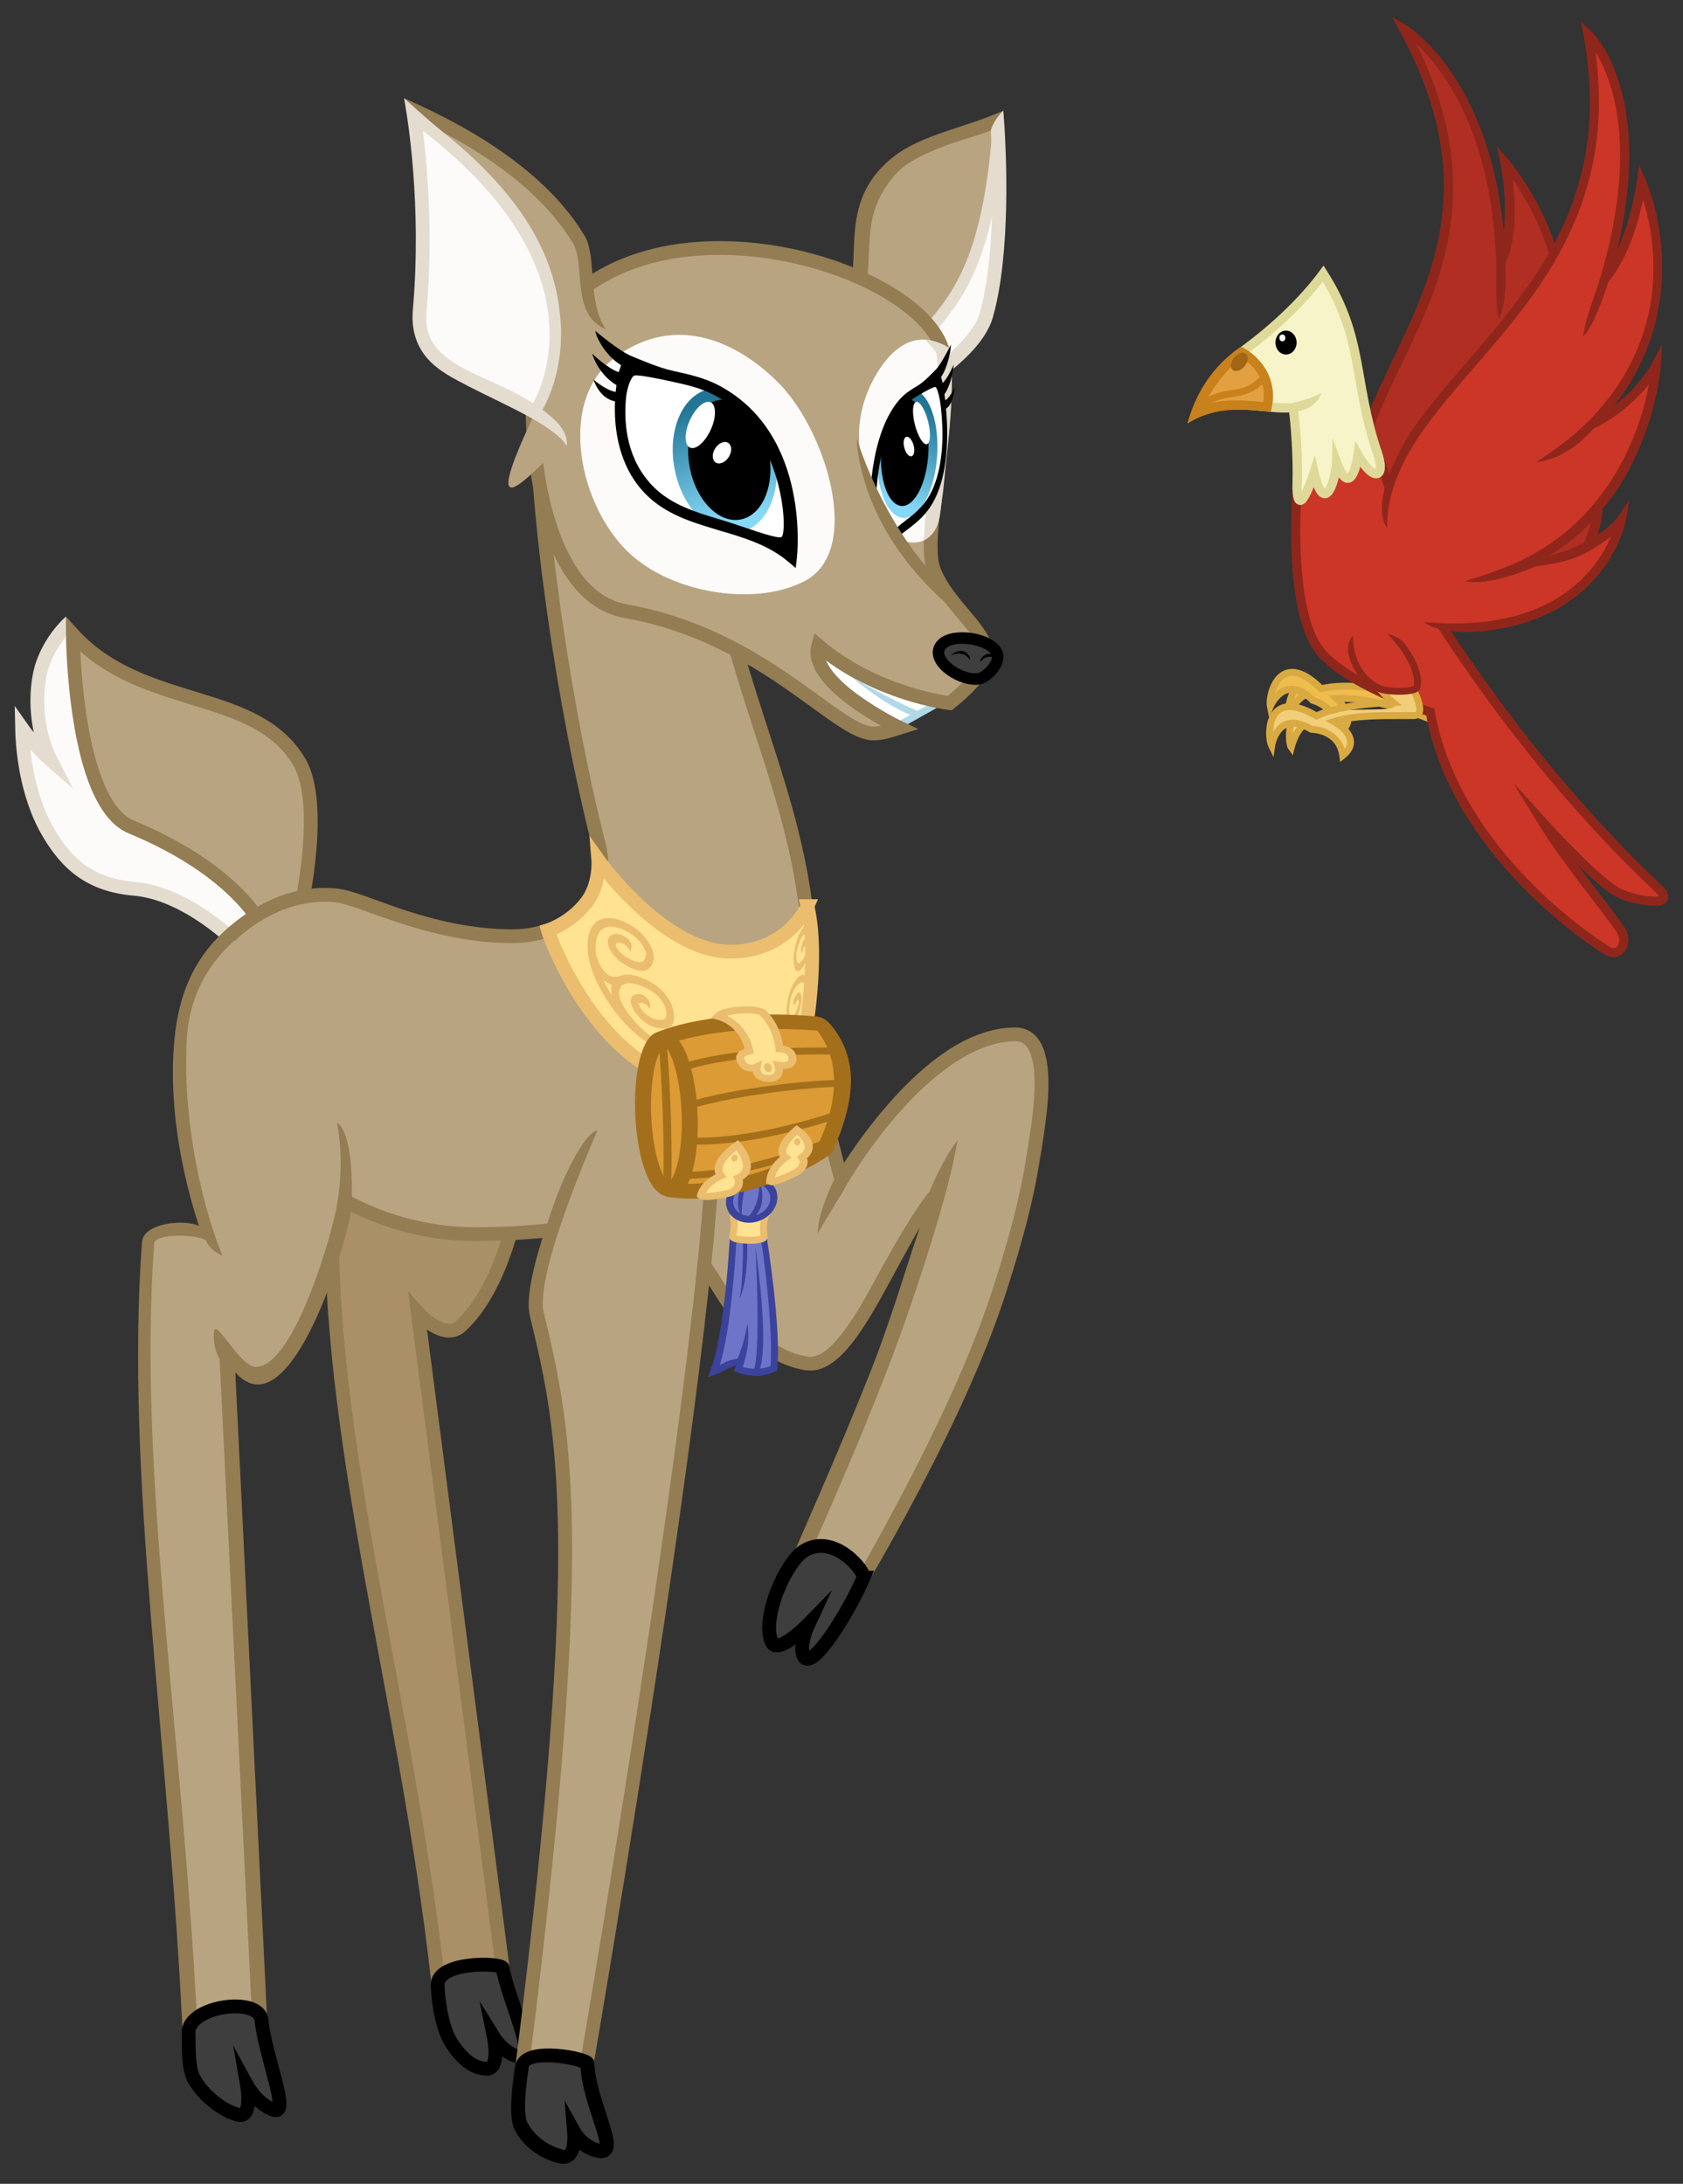 <?xml version="1.0" encoding="UTF-8" standalone="no"?>
<!-- Created with Inkscape (http://www.inkscape.org/) -->
<svg id="svg2" xmlns:inkscape="http://www.inkscape.org/namespaces/inkscape" xmlns:rdf="http://www.w3.org/1999/02/22-rdf-syntax-ns#" xmlns="http://www.w3.org/2000/svg" inkscape:export-ydpi="94.730003" inkscape:version="0.91 r13725" inkscape:export-filename="C:\Users\Rob\Desktop\deerqueen.png" viewBox="0 0 3660.18 4750.567" height="4750.567" xmlns:dc="http://purl.org/dc/elements/1.1/" width="3660.18" inkscape:export-xdpi="94.730003" version="1.1" xmlns:cc="http://creativecommons.org/ns#" xmlns:xlink="http://www.w3.org/1999/xlink" sodipodi:docname="deerqueen.svg" xmlns:sodipodi="http://sodipodi.sourceforge.net/DTD/sodipodi-0.dtd">
<rect x="0" y="0" width="3660.18" height="4750.567" fill="#333333" stroke="none"/>
<defs id="defs4">
<linearGradient id="linearGradient6472" x1="13226.458" gradientUnits="userSpaceOnUse" x2="13274.87" y1="4271.039" y2="5074.6" inkscape:collect="always">
<stop id="stop6468" stop-color="#217696" offset="0"/>
<stop id="stop6470" stop-color="#86d8f7" offset="1"/>
</linearGradient>
</defs>
<sodipodi:namedview id="base" fit-margin-left="0" inkscape:zoom="0.03125" borderopacity="1.0" inkscape:current-layer="g6324" inkscape:cx="-4017.8511" inkscape:cy="3059.0814" inkscape:window-maximized="1" showgrid="false" fit-margin-right="0" units="px" inkscape:snap-global="false" inkscape:document-units="px" bordercolor="#666666" inkscape:window-x="-8" inkscape:window-y="-8" fit-margin-bottom="0" inkscape:window-width="1440" inkscape:pageopacity="0.0" inkscape:pageshadow="2" pagecolor="#ffffff" inkscape:window-height="838" fit-margin-top="0"/>
<g id="g6324" inkscape:label="Main Work" inkscape:groupmode="layer" transform="translate(-8169.036,4180.9)">
<g id="g6703">
<g id="g6697" fill-rule="evenodd">
<path id="path5612" sodipodi:nodetypes="cssscccssc" inkscape:connector-curvature="0" fill="#b8a481" d="m9896.367-1971.821c32.751 51.125 53.342 175.42 102.59 358.067 0 0 182.642-317.028 378.223-317.028 120.21 0 40.074 417.46-117.394 781.232-85.314 197.087-171.153 354.523-266.682 477.836l-101.682-86.885c168-351 246.725-598.093 329.377-849.965-98.897 99.022-193.637 409.973-297.784 393.508-113.608-17.961-167.444-131.661-217.695-206.392-53.111-78.986-30.213-407.921-30.213-407.921"/>
<path id="path5628" style="color-rendering:auto;text-decoration-color:#000000;color:#000000;isolation:auto;mix-blend-mode:normal;shape-rendering:auto;solid-color:#000000;block-progression:tb;text-decoration-line:none;image-rendering:auto;white-space:normal;text-indent:0;text-transform:none;text-decoration-style:solid" d="m9908.998-1979.912c18.584 29.009 31.53 73.474 47.01 134.092 13.491 52.828 28.753 118.436 48.617 194.486 19.859-30.671 54.505-80.724 98.866-130.873 71.254-80.553 167.794-163.574 273.689-163.574 17.753 0 33.951 7.078 45.176 19.355s17.901 28.689 21.928 47.967c8.053 38.556 5.735 89.948-3.078 151.228-17.628 122.56-32.311 196.042-84.026 357.557-103.43 323.028-359.616 729.646-359.616 729.646l-23.08 2.391-64.448-61.816-36.197-53.301c32.05-74.665 116.596-263.25 188.479-444.651 43.013-108.546 75.216-219.583 107.105-313.226-27.036 45.934-54.723 99.681-82.443 149.43-24.716 44.358-49.649 85.445-76.164 115.461-26.515 30.016-56.567 50.808-90.143 45.5-61.265-9.686-106.451-45.463-141.703-87.02-35.252-41.556-61.554-89.317-86.098-125.818-16.246-24.161-24.119-60.658-29.561-103.543s-7.553-91.849-8.014-138.258c-0.921-92.817 4.846-175.531 4.846-175.531l29.928 2.082s-5.683 81.754-4.775 173.15c0.454 45.698 2.575 93.776 7.777 134.781s14.384 75.246 24.693 90.578c25.707 38.23 51.449 84.684 84.08 123.15 32.631 38.467 71.167 68.52 123.51 76.795 18.497 2.924 39.344-8.978 62.975-35.729 23.631-26.751 48.609-66.22 72.442-110.203 57.909-106.869 101.603-180.247 130.246-213.62 0 0 28.454-70.905 60.454-110.905 0 0-5.783 37.346-20.716 95.26-22.474 87.166-72.613 250.193-135.274 412.095-85.803 221.697-180.738 423.428-185.768 443.24l84.055 70.926c15.87-39.161 238.844-400.211 334.837-700.013 51.471-160.752 65.766-233.538 82.902-352.678 8.568-59.57 10.078-108.885 3.406-140.824-3.335-15.97-8.661-27.254-14.701-33.859-6.039-6.606-12.37-9.598-23.035-9.598-89.686 0-182.257 75.49-251.219 153.451-68.961 77.961-114.005 156.065-114.005 156.065l-18.063 31.35-9.418-34.934c-24.71-91.642-42.218-168.574-57.533-228.547-15.315-59.973-29.038-103.218-43.205-125.334z" sodipodi:nodetypes="cscssssssccccscsssssssccsssssssccssccsssssscccscc" inkscape:connector-curvature="0" fill="#947c53"/>
<path id="path5626" sodipodi:nodetypes="cccc" inkscape:connector-curvature="0" fill="#947c53" d="m10008.164-1599.849-60.811 101.823s-2.121-47.376 46.669-137.886z"/>
<path id="path5550-0" d="m10047.011-748.975c-32.028 74.567-113.438 206.556-130.289 170.611-11.052-23.576 10.554-69.64 10.554-69.64s-66.353 67.923-79.551 39.802c-24.045-51.232 29.78-174.727 70.001-199.149 66.317-40.268 134.267 46.776 129.285 58.376z" sodipodi:nodetypes="sscsss" inkscape:connector-curvature="0" stroke="#000" stroke-miterlimit="12.5" stroke-width="30" fill="#3e3e3e"/>
</g>
<path id="path5993" d="m9311.315-1652.753c-14.419 102.01-49.914 271.623-139.468 355.857-37.403 35.181-94.093-28.61-94.093-28.61l186.157 1438.616-143.259 5.866c-69.496-613.746-244.725-1180.204-228.97-1696.831 1.389-45.518 123.695-22.517 123.695-22.517-57.018-138.696-102.488-394.836-80.938-483.636z" fill-rule="evenodd" sodipodi:nodetypes="cscccsccc" inkscape:connector-curvature="0" stroke="#947c53" stroke-miterlimit="12" stroke-width="30" fill="#a99066"/>
<path id="path6105" d="m9262.369 100.446c8.223 56.793 75.396 198.86 39.454 193.591-35.361-5.185-58.597-42.808-58.597-42.808s13.774 68.302-15.622 68.106c-30.507-0.203-58.032-25.04-79.21-60.51-13.258-22.205-25.237-66.618-27.559-120.779-2.281-53.2 139.743-49.976 141.535-37.6z" fill-rule="evenodd" sodipodi:nodetypes="sscssss" inkscape:connector-curvature="0" stroke="#000" stroke-miterlimit="12" stroke-width="30" fill="#3e3e3e"/>
<path id="path5652" d="m8321.942-2827.99s-38.328 32.077-59.058 88.423c-17.912 48.687-20.38 140.043 16.389 212.168 0 0-35.323-30.834-62.193-69.017 1.415 66.468 15.934 158.219 59.122 229.88 38.072 63.175 87.051 110.757 184.913 119.076 117.238 9.966 226.151 121.769 226.151 121.769l111.118-76.525" fill-rule="evenodd" sodipodi:nodetypes="csccsscc" inkscape:connector-curvature="0" stroke="#e4dccf" stroke-miterlimit="12" stroke-width="30" fill="#fcfbf9"/>
<path id="path5650" d="m8823.58-2206.108s50.277-226.265-3.614-317.268c-95.99-162.092-340.437-111.306-492.437-277.306 0 0 1.938 366.961 127.044 418.741 230.55 95.423 285.153 216.729 285.153 216.729" fill-rule="evenodd" sodipodi:nodetypes="cscsc" inkscape:connector-curvature="0" stroke="#947c53" stroke-miterlimit="12" stroke-width="30" fill="#b8a481"/>
<path id="path5262" d="m9343.984-3488.33 251.549 402.225s336.166 557.7 336.166 1021.957c0 338.333-203.011 567.818-755.715 571.818-96.717 0.7-170.9-37.483-260.035-75.004-22.271 105.894-70.849 282.435-167.072 373.045-40.188 37.844-92.125-25.695-92.125-25.695l76.353 1477.5-144.051 11.9c-22.628-630.739-154.865-1208.35-99.481-1742.311 4.88-47.045 125.716-28.291 125.716-28.291-46.526-140.851-72.475-403.411-44.068-495.959 48.257-157.221 196.27-252.617 354.619-237.705 57.952 6.446 178.629 90.519 360.143 90.519 124.676 0 194-70 182-194 0 0-158.361-520.094-130.863-964.393 4.229-169.443 6.863-185.607 6.863-185.607z" fill-rule="evenodd" sodipodi:nodetypes="ccsscscccscscsccc" inkscape:connector-curvature="0" fill="#b8a481"/>
<path id="path5560" style="color-rendering:auto;text-decoration-color:#000000;color:#000000;isolation:auto;mix-blend-mode:normal;shape-rendering:auto;solid-color:#000000;block-progression:tb;text-decoration-line:none;image-rendering:auto;white-space:normal;text-indent:0;text-transform:none;text-decoration-style:solid" d="m9343.894-3503.33s87.881-0.711 177.871 34.947c89.99 35.658 184.204 110.952 189.893 256.674 9.707 248.663 67.432 430.933 123.307 603.398 55.875 172.466 110.078 335.396 110.078 542.02 0 179.399-54.446 327.248-175.894 428.791s-307.719 156.17-569.164 156.17c-96.457 0-196.151-24.898-285.539-72.884l9.573-28.97c86.206 47.312 182.795 71.854 275.966 71.854 257.259 0 436.017-53.95 549.922-149.185 113.904-95.235 165.137-232.367 165.137-405.775 0-201.384-52.699-360.172-108.617-532.771-55.918-172.599-114.879-358.742-124.744-611.477-5.211-133.507-87.338-196.816-170.967-229.953-63.402-25.123-126.041-30.997-152.83-32.383-1.043 16.985-2.967 58.309-5.768 170.527-5.412 216.885 58.573 663.807 134.533 958.393 14.492 56.201-3.282 111.016-41.133 150.432-37.851 39.416-95.442 64.193-161.533 64.193-93.018 0-175.679-21.006-242.045-42.578s-118.388-43.434-141.756-46.033c-126.663-14.088-219.91 83.25-220.25 83.605l-22.004-20.398 0.07-0.076 0.072-0.076s101.951-108.829 245.428-92.871c34.584 3.846 82.876 26.244 147.715 47.32 64.839 21.076 144.274 41.107 232.77 41.107 58.584 0 108.25-22.019 139.894-54.973s45.605-76.079 33.723-122.162c-76.765-297.705-141.06-742.918-135.477-966.631 4.232-169.575 7.055-187.647 7.055-187.647l2.039-12.514z" fill-rule="evenodd" sodipodi:nodetypes="cssssssccsssssscssssssccccssssssccc" inkscape:connector-curvature="0" fill="#947c53"/>
<path id="path5548" style="color-rendering:auto;text-decoration-color:#000000;color:#000000;isolation:auto;mix-blend-mode:normal;shape-rendering:auto;solid-color:#000000;block-progression:tb;text-decoration-line:none;image-rendering:auto;white-space:normal;text-indent:0;text-transform:none;text-decoration-style:solid" d="m8762.73-2210.041c-2.204 6.516-3.977 17.208-13.428 23.686-117.777 69.848-168.731 163.098-174.119 267.486-9.864 191.125 39.988 380.264 77.649 469.155 0 0-24.951-7.832-35.971-32.941-17.381-13.13-110.859-16.324-112.542 6.965-36.457 504.43 63.941 1066.071 95.083 1725.609l119.698-4.629-72.498-1470.484s-14.201-19.478-12.463-56.62 55.934 74.159 90.858 74.422c77.608 0.584 156.723-254.14 174.685-341.216 21.82-105.783 1.973-190.633 1.973-190.633 40.251 27.113 33.28 180.462 30.188 196.879-20.938 111.189-139.1 473.086-251.094 346.748l72.315 1469.84-184.932 6.689-0.671-14.734c-30.204-663.394-126.799-1229.842-89.804-1744.283 2.708-44.161 95.362-50.703 123.925-36.068-51.882-159.815-63.729-302.633-52.974-408.109 11.208-109.924 52.981-218.756 196.776-294.024z" fill-rule="evenodd" sodipodi:nodetypes="ccsccsccccsscsccccccscc" inkscape:connector-curvature="0" fill="#947c53"/>
<g id="g5614" transform="matrix(-1 0 -.135 1 18567.432 -54.343)" fill-rule="evenodd">
<path id="path5307" sodipodi:nodetypes="cccsc" inkscape:connector-curvature="0" fill="#b8a481" d="m9090.282-1760.33c-87.681 248.902-16 2152-16 2152l138.745-37.657c11.314-1131.371 92.357-1365.639 189.255-1622.343 33.613-89.049-64-404-64-404"/>
<path id="path5552" style="color-rendering:auto;text-decoration-color:#000000;color:#000000;isolation:auto;mix-blend-mode:normal;shape-rendering:auto;solid-color:#000000;block-progression:tb;text-decoration-line:none;image-rendering:auto;white-space:normal;text-indent:0;text-transform:none;text-decoration-style:solid" d="m9049.475-1597.666c-6.506 76.33-10.868 171.311-13.678 278.197-5.619 213.773-4.876 475.126-1.395 728.682 6.963 507.112 24.891 983.021 24.891 983.021l0.709 18.854 167.91-45.572 0.113-11.354c5.653-565.338 28.753-906.195 62.379-1137.16 33.626-230.965 77.506-351.801 125.91-480.035 10.282-27.239 9.59-64.567 5.066-107.559-4.524-42.992-14.317-91.003-23.859-136.422-8.186-38.963-40.879-153.168-73.566-160.875 0 0 24.251 78.279 44.297 167.455 10.023 44.588 18.968 91.874 23.293 132.981 4.325 41.106 3.228 76.541-3.297 93.826-48.493 128.47-93.582 253.119-127.531 486.307-33.71 231.547-56.662 570.89-62.525 1129.816l-109.588 29.744c-1.847-50.049-17.645-485.832-24.203-963.438-3.478-253.331-4.216-514.423 1.385-727.484 2.8-106.531 7.191-201.068 13.582-276.451 6.391-75.384 15.204-132.227 25.062-160.213-34.289-0.114-52.604 130.091-54.955 157.68z" sodipodi:nodetypes="sssccccsssscssssccssscs" inkscape:connector-curvature="0" fill="#947c53"/>
<path id="path5550" d="m9071.722 363.538c-12.711 80.153-94.78 193.972-56.269 189.57 40.551-4.636 64.93-39.941 64.93-39.941s-12.236 57.602 18.303 51.912c31.693-5.906 73.272-27.249 99.022-66.054 16.12-24.293 16.29-91.856 15.895-130.537-0.438-42.934-139.917-17.335-141.881-4.95z" sodipodi:nodetypes="sscssss" inkscape:connector-curvature="0" stroke="#000" stroke-miterlimit="12" stroke-width="30" fill="#3e3e3e"/>
</g>
<g id="g6748" inkscape:export-ydpi="98.860001" inkscape:export-xdpi="98.860001" transform="matrix(1 .016 -.016 1 -1956.957 -2162.261)">
<path id="path6730" d="m11978.938-1495.243s-17.105-134.731-8.197-206.969c6.389-51.811 29.613-95.023 58.855-130.078 67.024-80.347 233.621-120.918 233.621-120.918s25.038 269.154-16.935 424.878c-26.202 97.212-219.439 202.312-219.439 202.312" fill-rule="evenodd" sodipodi:nodetypes="csscsc" inkscape:connector-curvature="0" fill="#b8a481"/>
<path id="path6742" d="m12056.282-1352.33c54-224 132-114 206-440 0 0 88 328-206 440z" fill-rule="evenodd" sodipodi:nodetypes="ccc" inkscape:connector-curvature="0" fill="#fcfbf9"/>
<path id="path6736" d="m12054.504-1353.582c35.355-191.626 182.665-130.907 210.95-572.142" sodipodi:nodetypes="cc" inkscape:connector-curvature="0" stroke="#e4dccf" stroke-miterlimit="8" stroke-width="25" fill="none"/>
<path id="path6744" style="color-rendering:auto;text-decoration-color:#000000;color:#000000;isolation:auto;mix-blend-mode:normal;shape-rendering:auto;solid-color:#000000;block-progression:tb;text-decoration-line:none;image-rendering:auto;white-space:normal;text-indent:0;text-transform:none;text-decoration-style:solid" d="m12276.326-1974.24c-97.287 44.829-188.89 55.344-254.099 118.96-104.915 102.352-40.509 224.144-85.758 314.113 25.711 13.893-1.44 16.521 5.903 20.521 7.342 4 23.956 0.754 27.86-6.64 41.372-123.408-13.019-199.695 72.293-303.076 46.306-56.114 176.304-85.757 207.227-100.452l23.803-12.506c0.144-10.748 2.771-30.92 2.771-30.92z" fill-rule="evenodd" sodipodi:nodetypes="cscscsccc" inkscape:connector-curvature="0" fill="#947c53"/>
<path id="path6738" style="color-rendering:auto;text-decoration-color:#000000;color:#000000;isolation:auto;mix-blend-mode:normal;shape-rendering:auto;solid-color:#000000;block-progression:tb;text-decoration-line:none;image-rendering:auto;white-space:normal;text-indent:0;text-transform:none;text-decoration-style:solid" d="m12249.893-1930.971c3.929 51.773 17.53 266.565-18.094 398.736-11.043 40.971-63.41 91.783-114.024 129.486-50.613 37.703-98.099 63.553-98.099 63.553-7.417 3.889-10.214 13.097-6.212 20.454 4.001 7.357 13.251 10.013 20.546 5.9 0 0 49.132-26.698 101.687-65.848 52.556-39.15 109.91-89.495 125.069-145.736 38.033-141.109 22.844-364.379 18.431-418.209l-2.77-31.548c-20.899 20.13-26.534 43.212-26.534 43.212z" fill-rule="evenodd" sodipodi:nodetypes="csscscssccc" inkscape:connector-curvature="0" fill="#e4dccf"/>
</g>
<path id="path6589" stroke-width="15" d="m10122.746-2602.637 91.823-51.562-231.81-204.672-95.608 101.509z" fill-rule="evenodd" inkscape:export-ydpi="98.860001" inkscape:connector-curvature="0" stroke="#b0d8e7" stroke-linecap="round" stroke-miterlimit="8" inkscape:export-xdpi="98.860001" fill="#fff"/>
<path id="path6446" d="m9805.165-3630.541c233.328 36.617 356.676 89.884 393.249 159.33 59.393 112.778 17.859 210.754 6.13 327.478-12.643 125.827-9.227 218.458-9.227 218.458s119.46 113.29 121.445 173.409c0.638 19.306-37.362 65.846-84.615 102.204-122.554-31.63-280.861-110.225-280.861-110.225s3.558 77.958 180.436 162.775c-21.85 6.613-58.098 21.92-74.216 12.175-298.602-180.541-375.094-229.564-527.369-268.945-175.643-45.425-253.325-393.014-146.381-609.076 67.143-135.65 224.756-198.445 421.41-167.584z" fill-rule="evenodd" inkscape:export-ydpi="98.860001" sodipodi:nodetypes="ssscscccssss" inkscape:connector-curvature="0" inkscape:export-xdpi="98.860001" fill="#b8a481"/>
<path id="path6587" stroke-width="30" d="m9351.365-3459.943c217.386-340.88 863.471-132.826 871.713 64.928 7.789 186.841-48.625 385.14-23.494 452.806 29.279 78.833 115.193 130.225 117.178 190.344 0.628 19.018-36.236 64.463-82.505 100.57 0 0-160.041-18.534-285.659-125.175-23.525 83.179 176.823 178.708 176.823 178.708-22.481 7.104-36.264 11.885-55.58 12.421-80.732 2.238-238.219-212.523-540.473-266.176-220.695-39.176-225.61-533.773-178.003-608.425z" inkscape:export-ydpi="98.860001" sodipodi:nodetypes="sssscccsss" inkscape:connector-curvature="0" stroke="#947c53" stroke-linecap="round" stroke-miterlimit="8" inkscape:export-xdpi="98.860001" fill="none"/>
<path id="path6452" d="m9504.937-3402.048c136.226-103.017 275.782-30.146 360.335 57.274 99.959 103.35 180.926 361.471 53.472 428.017-110.084 57.477-301.475 26.114-393.947-73.739-101.334-109.425-138.816-321.596-19.86-411.552z" fill-rule="evenodd" inkscape:export-ydpi="98.860001" sodipodi:nodetypes="sssss" inkscape:connector-curvature="0" inkscape:export-xdpi="98.860001" fill="#fcfbf9"/>
<path id="path6585" d="m10202.299-3033.497c12.583-200.826 16.274-396.644 16.274-396.644s-4.424-3.162-12.117-6.256c-23.667-9.518-78.281-18.388-130.252 67.463-90.843 150.067-0.792 294.561 43.869 359.266 0 0 59.435 31.627 82.226-23.829z" fill-rule="evenodd" inkscape:export-ydpi="98.860001" sodipodi:nodetypes="ccsscc" inkscape:connector-curvature="0" inkscape:export-xdpi="98.860001" fill="#fcfbf9"/>
<path id="path6722" style="color-rendering:auto;text-decoration-color:#000000;color:#000000;isolation:auto;mix-blend-mode:normal;shape-rendering:auto;solid-color:#000000;block-progression:tb;text-decoration-line:none;image-rendering:auto;white-space:normal;text-indent:0;text-transform:none;text-decoration-style:solid" d="m10214.215-3067.145c2.154-19.116 5.631-39.582 7.603-61.253 6.693-73.552 16.001-131.318 17.246-213.766 1.186-78.483-5.689-81.285-5.689-81.285s-11.463-10.402-40.051-16.977 11.193 14.595 12.927 32.034c9.273 93.22-5.37 192.018-15.91 276.247-5.382 44.193-10.492 85.947-12.023 126.576 24.652-11.637 33.056-36.368 35.897-61.574z" fill-rule="evenodd" inkscape:export-ydpi="98.860001" sodipodi:nodetypes="sssccsccs" inkscape:connector-curvature="0" inkscape:export-xdpi="98.860001" fill="#e4dccf"/>
<path id="path6535" d="m10066.068-3021.898c-2.924-75.047 1.491-203.105 57.099-274.775 27.573-35.539 58.444-33.328 84.873-72.277 0 0 38.949 148.318-4.464 254.243-28.01 68.335-78.706 75.037-116.525 125.231 0 0-20.066-10.169-20.983-32.423z" fill-rule="evenodd" inkscape:export-ydpi="98.860001" sodipodi:nodetypes="cscscc" inkscape:connector-curvature="0" inkscape:export-xdpi="98.860001" fill="#fff"/>
<g id="g6572" inkscape:export-ydpi="98.860001" inkscape:export-xdpi="98.860001" transform="matrix(-.186 -.015 .003 .288 12733.125 -3429.676)" fill-rule="evenodd">
<ellipse id="ellipse6574" rx="344" ry="496" transform="rotate(-13.15)" cy="4677.879" cx="13237.158" fill="url(#linearGradient6472)"/>
<ellipse id="ellipse6576" rx="272.706" transform="matrix(.971 -.238 .217 .976 0 0)" ry="410.814" cy="4824.652" cx="13324.229"/>
<ellipse id="ellipse6578" rx="79.54" ry="167.579" transform="matrix(.987 .163 -.349 .937 0 0)" cy="-976.791" cx="13620.727" fill="#fff"/>
<ellipse id="ellipse6580" rx="54.585" transform="matrix(.909 .417 -.471 .882 0 0)" ry="78.583" cy="-4464.2" cx="13016.087" fill="#fff"/>
</g>
<path id="path6548" d="m10068.134-3134.784-17.517-112.184s-12.053-76.311 39.866-129.963l96.406 27.167-38.587 26.844c-57.438 44.441-80.168 188.137-80.168 188.137z" fill-rule="evenodd" inkscape:export-ydpi="98.860001" sodipodi:nodetypes="cccccc" inkscape:connector-curvature="0" inkscape:export-xdpi="98.860001" fill="#fcfbf9"/>
<path id="path6550" style="color-rendering:auto;text-decoration-color:#000000;color:#000000;isolation:auto;mix-blend-mode:normal;shape-rendering:auto;solid-color:#000000;block-progression:tb;text-decoration-line:none;image-rendering:auto;white-space:normal;text-indent:0;text-transform:none;text-decoration-style:solid" d="m10237.016-3431.074c0.337 9.132-5.766 47.54-21.278 70.214l3.34 13.141c11.475-10.266 24.021-40.018 24.021-40.018s-2.75 39.627-20.143 64.609c0.566 4.109 1.12 8.426 1.648 12.926 9.4-4.087 20.534-27.29 20.534-27.29s-3.016 37.038-18.661 45.486c4.864 54.61 4.485 127.576-18.622 183.954-17.174 41.904-41.98 61.352-66.494 79.993-20.853 15.859-41.564 31.189-58.404 57.759l-22.278-51.253c-3.044-77.275 1.534-209.296 59.353-283.817 14.551-18.751 29.76-27.337 44.173-36.063 14.414-8.725 29.019-24.338 40.444-35.857 11.426-11.519 32.367-53.785 32.367-53.785zm-33.632 92.053c-4.439-0.414-22.891 9.742-35.521 17.389-14.526 8.791-28.537 16.869-41.564 33.657-65.083 83.88-55.216 279.973-48.294 284.266 5.724 3.55 37.47-27.299 59.007-43.677 24.415-18.567 47.102-36.937 62.283-73.975 22.401-54.659 21.581-121.888 16.197-171.769-2.834-26.244-8.915-45.593-12.108-45.89z" fill-rule="evenodd" inkscape:export-ydpi="98.860001" sodipodi:nodetypes="ccccccccssccsszcssssssss" inkscape:connector-curvature="0" inkscape:export-xdpi="98.860001"/>
<path id="path6591" d="m10172.356-2630.895c-66.048-27.205-152.699-78.242-152.699-78.242s76.53 65.021 134.206 85.023z" fill-rule="evenodd" inkscape:export-ydpi="98.860001" sodipodi:nodetypes="cccc" inkscape:connector-curvature="0" inkscape:export-xdpi="98.860001" fill="#b0d8e7"/>
<g id="g6601" inkscape:export-ydpi="98.860001" inkscape:export-xdpi="98.860001" transform="matrix(1 .016 -.016 1 -1860.969 -2160.751)" fill-rule="evenodd">
<path id="path6595" d="m12066.282-812.33c24.956-25.33 108.685-13.711 120 20 6.658 19.836-22.138 53.398-43 55-43.547 3.345-107.653-43.888-77-75z" sodipodi:nodetypes="ssss" inkscape:connector-curvature="0" stroke="#000" stroke-linecap="round" stroke-miterlimit="8" stroke-width="25" fill="#3e3e3e"/>
<path id="path6597" sodipodi:nodetypes="ccc" inkscape:connector-curvature="0" d="m12083.98-787.656s27.123-12.118 39.137 4.608-0.766-36.116-39.137-4.608z"/>
<path id="path6599" sodipodi:nodetypes="ccc" inkscape:connector-curvature="0" d="m12193.268-779.932s-25.845-14.649-39.399 0.856 4.206-35.879 39.399-0.856z"/>
</g>
<path id="path6720" d="m10048.534-3161.873 76.505 159.223-23.615 78.772c-85.56-44.548-75.8-180.348-75.8-180.348z" fill-rule="evenodd" inkscape:export-ydpi="98.860001" sodipodi:nodetypes="ccccc" inkscape:connector-curvature="0" inkscape:export-xdpi="98.860001" fill="#b8a481"/>
<path id="path6562" d="m10265.597-2866.586-20.826 20.181c-13.182-19.51-26.413-29.264-39.925-42.264-174.42-167.797-172.585-339.019-172.585-339.019s64.449 225.429 233.336 361.102z" fill-rule="evenodd" inkscape:export-ydpi="98.860001" sodipodi:nodetypes="ccscc" inkscape:connector-curvature="0" inkscape:export-xdpi="98.860001" fill="#947c53"/>
<g id="g6637" inkscape:export-ydpi="98.860001" inkscape:export-xdpi="98.860001" transform="matrix(.962 .273 -.273 .962 -3497.817 -7037.8)" fill-rule="evenodd">
<path id="path6635" sodipodi:nodetypes="cccccsc" inkscape:connector-curvature="0" fill="#b8a481" d="m12954.282-448.33 40 32s436 160 374 526 70.265 25.013 86 48c0 0-74.553-166.728 27.708-275.47-63.42-3.305-67.671-100.628-106.414-140.836-59.113-61.349-165.162-154.658-421.294-189.695z"/>
<path id="path6633" sodipodi:nodetypes="cccc" inkscape:connector-curvature="0" fill="#fcfbf9" d="m12948.282-422.33 138 440c40 72 280 92 280 92s96-386-418-532z"/>
<path id="path6593" style="color-rendering:auto;text-decoration-color:#000000;color:#000000;isolation:auto;mix-blend-mode:normal;shape-rendering:auto;solid-color:#000000;block-progression:tb;text-decoration-line:none;image-rendering:auto;white-space:normal;text-indent:0;text-transform:none;text-decoration-style:solid" d="m12907.621-471.131s19.095 33.231 50.854 38.504c211.882 36.434 326.16 106.046 388.736 164.992 39.757 37.451 36.266 150.278 119.843 160.399-55.894-46.377-62.113-146.864-99.031-182.006-70.183-66.807-198.21-141.92-432.41-177.621z" sodipodi:nodetypes="ccscscc" inkscape:connector-curvature="0" fill="#947c53"/>
<path id="path6623" style="color-rendering:auto;text-decoration-color:#000000;color:#000000;isolation:auto;mix-blend-mode:normal;shape-rendering:auto;solid-color:#000000;block-progression:tb;text-decoration-line:none;image-rendering:auto;white-space:normal;text-indent:0;text-transform:none;text-decoration-style:solid" d="m4749.276 4882.828c4.01 8.573 88.484 185.011 131.999 412.07 8.549 44.614 30.707 74.847 60.107 93.643s65.101 25.792 102.223 33.373c82.986 16.948 201.558 30.627 240.393 66.385-5.266-36.863-51.945-53.062-72.233-61.074 4.808-18.896 20.962-97.694-14.199-194.943-37.464-103.614-117.949-225.222-356.981-326.506-42.876-18.168-103.24-48.567-103.24-48.567s9.123 19.617 11.93 25.619zm46.814 31.346c244.399 98.416 341.138 224.753 377.965 326.607 32.297 89.329 18.706 159.579 14.041 178.238-47.593-14.619-96.585-19.35-139.435-26.676-36.12-6.175-67.783-14.161-91.117-29.078-23.334-14.918-39.507-35.932-46.805-74.014-31.698-165.403-85.992-307.054-114.648-375.078z" sodipodi:nodetypes="scssccsscscscsssc" inkscape:connector-curvature="0" transform="translate(8170.282,-5328.33)" fill="#e4dccf"/>
</g>
<g id="g6004" transform="matrix(-.898 0 0 .898 17727.309 -329.857)" fill-rule="evenodd">
<path id="path6448" d="m8726.943-2937.923s-33.993-289.174 180.05-404.306c71.957-38.705 145.789-29.921 215.542-73.081 0 0 69.856 191.678-51.438 314.629-90.395 91.631-240.389 75.266-344.155 162.759z" inkscape:export-ydpi="98.860001" sodipodi:nodetypes="cscsc" inkscape:connector-curvature="0" inkscape:export-xdpi="98.860001" fill="#fff"/>
<g id="g6482" inkscape:export-ydpi="98.860001" inkscape:export-xdpi="98.860001" transform="matrix(-.358 .006 .006 .358 13874.984 -3808.941)">
<ellipse id="path6464" rx="344" ry="496" transform="rotate(-13.15)" cy="4677.879" cx="13237.158" fill="url(#linearGradient6472)"/>
<ellipse id="ellipse6474" rx="272.706" transform="matrix(.971 -.238 .217 .976 0 0)" ry="410.814" cy="4824.652" cx="13324.229"/>
<ellipse id="ellipse6478" rx="79.54" ry="167.579" transform="matrix(.987 .163 -.349 .937 0 0)" cy="-976.791" cx="13620.727" fill="#fff"/>
<ellipse id="ellipse6480" rx="54.585" transform="matrix(.909 .417 -.471 .882 0 0)" ry="78.583" cy="-4464.2" cx="13016.087" fill="#fff"/>
</g>
<path id="path6488" d="m8763.396-3182.002-38.371-55.145s21.84-93.597 180.127-147.781l33.904 28.862c-148.232 48.958-175.659 174.065-175.659 174.065z" inkscape:export-ydpi="98.860001" sodipodi:nodetypes="ccccc" inkscape:connector-curvature="0" inkscape:export-xdpi="98.860001" fill="#fcfbf9"/>
<path id="path6461" style="color-rendering:auto;text-decoration-color:#000000;color:#000000;isolation:auto;mix-blend-mode:normal;shape-rendering:auto;solid-color:#000000;block-progression:tb;text-decoration-line:none;image-rendering:auto;white-space:normal;text-indent:0;text-transform:none;text-decoration-style:solid" d="m9202.111-3486.734c-0.646 11.399-21.466 57.867-62.373 82.968l5.919 16.961c29.22-10.494 64.137-44.959 64.137-44.959s-12.954 48.637-58.749 76.235c0.705 5.21 1.341 10.676 1.888 16.363 23.243-3.233 53.716-29.846 53.716-29.846s-13.177 45.373-52.122 52.794c2.946 68.72-9.648 159.192-74.207 224.633-47.984 48.639-110.712 67.918-172.606 86.254-61.894 18.336-123.194 35.804-172.421 77.311l-18.402 15.515-2.809-23.905s-35.736-297.535 186.778-417.224c37.965-20.422 75.888-28.101 111.923-36.108 36.035-8.007 73.639-24.523 102.939-36.581 29.3-12.059 86.39-60.41 86.39-60.41zm-95.562 107.651c-10.599-1.382-56.569 7.61-88.149 14.627-36.309 8.067-71.28 15.349-105.27 33.633-169.837 91.354-177.523 336.626-161.574 343.308 13.19 5.526 94.422-26.543 148.801-42.653 61.644-18.262 119.112-36.618 161.523-79.609 62.587-63.445 71.379-147.034 66.419-209.988-2.61-33.122-14.124-58.323-21.75-59.317z" inkscape:export-ydpi="98.860001" sodipodi:nodetypes="ccccccccsscccsszcssssssss" inkscape:connector-curvature="0" inkscape:export-xdpi="98.860001"/>
</g>
<path id="path5648" d="m9925.125-2209.779s-43.06 99.087-167.1 99.087c-146.324 0-287.762-199.092-287.762-199.092s4.353 53.038-26.148 92.29c-35.744 45.999-83.661 60.445-83.661 60.445 3.535 13.435 175.108 500.798 549.874 280.181 0 0 44.495-204.218 14.796-332.911z" fill-rule="evenodd" sodipodi:nodetypes="cscsccc" inkscape:connector-curvature="0" stroke="#eabd6f" stroke-miterlimit="12" stroke-width="30" fill="#ffe292"/>
<g id="g5691" stroke="#eabd6f" transform="matrix(1.026 .654 -.244 .986 -4257.644 -12090.873)">
<path id="path5685" style="color-rendering:auto;text-decoration-color:#000000;color:#000000;isolation:auto;mix-blend-mode:normal;shape-rendering:auto;solid-color:#000000;block-progression:tb;text-decoration-line:none;image-rendering:auto;white-space:normal;text-indent:0;text-transform:none;text-decoration-style:solid" d="m959.49 3172.973c-17.061-0.117-36.367 7.579-54.621 19.211-11.014 7.018-22.423 18.169-31.17 31.008-8.746 12.839-15.089 28.444-11.902 41.307 2.714 10.957 8.587 19.939 19.525 21.875 10.938 1.936 25.465-2.878 44.732-14.726 7.902-4.859 16.27-12.375 23.062-21.373 6.793-8.998 12.508-20.911 10.041-30.871-2.946-11.892-15.338-14.227-27.426-9.959-13.137 4.639-28.749 18.443-20.027 34.684 4.322-9.837 11.717-15.368 18.967-17.658 7.251-2.291 12.42 0 13.098 2.74 0.692 2.792-0.804 6.91-5.176 12.701-4.373 5.792-11.125 11.827-15.891 14.758-17.232 10.597-27.741 13.231-33.916 12.139-6.174-1.093-9.496-5.616-11.602-14.115-1.571-6.343 1.43-14.848 7.846-24.266 6.416-9.417 15.989-18.673 23.5-23.459 16.942-10.795 34.321-17.117 48.043-16.154 13.72 0.964 24.6 8.39 29.096 27.836 3.536 15.293 2.811 29.023-1.809 42.354-2.668 7.698-6.699 16.221-11.561 23.098-4.863 6.877-10.217 11.956-16.76 14.666-5.472 2.267-12.452 3.471-20.717 0.299-6.252-2.4-13.721-3.377-19.854-2.99-16.908 1.065-36.416 8.895-54.123 20.178-13.954 8.892-26.185 21.709-34.27 36.162-8.085 14.454-11.815 30.752-8.35 44.74 2.908 11.738 13.39 15.486 24.215 15.184 10.825-0.303 22.717-4.257 32.836-10.705 9.86-6.283 18.616-15.28 25.031-24.707 6.416-9.427 11.326-20.12 9.094-29.133-1.265-5.108-4.874-7.596-8.893-8.768s-9.023-1.88-13.816 0.25c-13.777 6.122-19.987 17.335-16.861 29.438 3.676-7.084 9.267-10.707 14.936-12.166 2.834-0.729 5.49-0.702 7.176-0.211 1.686 0.491 2.108 1.415 2.07 1.264 0.246 0.993-0.8 5.863-5.047 12.104-4.248 6.241-10.864 13.012-17.352 17.146-6.522 4.156-16.326 7.537-24.074 7.754-7.747 0.217-12.708-2.328-13.928-7.254-2.378-9.599-0.006-19.782 5.611-29.824 5.617-10.042 14.686-19.738 25.283-26.49 15.214-9.694 32.432-16.387 45.83-17.248 3.983-0.256 7.571-0.052 10.738 0.65 1.968 0.844 3.922 1.57 5.857 2.147 4.306 2.398 7.295 6.363 8.738 12.189 2.932 11.835-3.134 27.846-14.684 45.203-11.549 17.356-28.11 34.904-42.123 46.713-41.179 34.702-76.958 35.113-121.334 37.318-44.375 2.205-96.478 6.383-164.783 51.67l4.014 14.555c64.328-42.65 111.854-46.312 155.947-48.504 36.597-1.819 71.433-2.524 108.992-25.268l0.059 0.32c41.981-24.19 80.616-66.49 107.271-111.543 20.52-34.683 42.858-85.846 32.023-130.396-5.673-23.325-20.322-34.486-38.186-35.74-1.117-0.078-2.243-0.121-3.381-0.129zm11.73 132.471c-4.173 9.368-9.044 18.812-14.539 28.168-2.117 3.603-4.329 7.187-6.617 10.744 2.349-8.886 2.946-17.526 0.998-25.389-0.16-0.645-0.338-1.27-0.525-1.885 1.831-0.492 3.639-1.095 5.418-1.832 5.561-2.304 10.676-5.733 15.266-9.807z" fill-rule="evenodd" sodipodi:nodetypes="cssssssssccscccssscssccssscscssssscccccscssscccscsccccccsscccccscccc" transform="matrix(-.842 .558 .209 .876 13783.926 -2313.409)" inkscape:connector-curvature="0" fill="#eabd6f"/>
</g>
<g id="g5696" stroke="#eabd6f" transform="matrix(-.361 .594 .086 .895 14766.765 -11170.571)">
<path id="path5698" d="m14016.641 1100.772c-130-3-171.016 97.52-260.57 81.671-30.453-5.39-73.185-25.289-73.185-56.215 0-29.655 35.794-45.255 67.883-45.255 23.933 0 45.254 15.665 45.254 39.598 0 16.908-23.377 28.284-39.598 28.284-15.934 0-32.456-10.475-32.456-20.628 0-10.059 21.471-21.814 35.221-9.314" sodipodi:nodetypes="cssssssc" inkscape:connector-curvature="0" stroke="#eabd6f" stroke-miterlimit="12.5" stroke-width="15" fill="none"/>
<path id="path5700" style="color-rendering:auto;text-decoration-color:#000000;color:#000000;isolation:auto;mix-blend-mode:normal;shape-rendering:auto;solid-color:#000000;block-progression:tb;text-decoration-line:none;image-rendering:auto;white-space:normal;text-indent:0;text-transform:none;text-decoration-style:solid" d="m13687.836 989.328c-18.98 0-38.031 4.592-52.809 15.666-14.777 11.075-24.695 29.002-24.695 52.645 0 37.08 22.42 71.638 54.154 96.389s73.182 40.093 113.569 37.85l-0.832-14.979c-35.982 1.999-74.435-12.021-103.512-34.699-29.077-22.678-48.379-53.614-48.379-84.561 0-19.658 7.339-32.135 18.689-40.641 11.351-8.506 27.301-12.67 43.815-12.67 7.321 0 17.311 2.765 24.676 7.436 7.365 4.67 11.666 10.448 11.666 16.885 0 8.624-1.854 14.442-6.824 18.848-4.971 4.406-14.366 7.965-31.083 8.301-4.623 0.093-11.568-1.425-16.457-4.059-4.888-2.634-7.005-5.409-7.005-8.242 0-2.776 3.873-7.674 10.455-9.715 6.581-2.041 13.96-1.323 19.65 4.885 10.375-16.952-12.549-22.669-24.094-19.213-10.977 3.286-21.011 11.977-21.011 24.043 0 10.106 7.295 17.355 14.89 21.447 7.595 4.092 16.207 6.006 23.873 5.851 18.692-0.376 31.926-4.269 40.731-12.074s11.875-18.955 11.875-30.072c0-13.052-8.592-23.185-18.633-29.553-10.041-6.368-21.973-9.768-32.709-9.768z" fill-rule="evenodd" sodipodi:nodetypes="scssccsscssscccsccssssssss" inkscape:connector-curvature="0" fill="#eabd6f"/>
<path id="path5702" d="m13694.73 1099.712c-35.355 45.432-69.119-1.768-73.362-16.971" sodipodi:nodetypes="cc" inkscape:connector-curvature="0" stroke="#eabd6f" stroke-miterlimit="12.5" stroke-width="15" fill="none"/>
</g>
<path id="path5550-4" d="m8737.685 213.45c8.065 79.769 63.283 207.197 27.012 195.298-35.684-11.707-58.238-53.012-58.238-53.012s12.165 69.673-17.607 63.983c-30.898-5.906-77.874-40.477-98.399-79.282-12.849-24.293-10.467-68.946-11.315-99.037-1.659-58.886 153.251-80.335 158.547-27.95z" fill-rule="evenodd" sodipodi:nodetypes="sscssss" inkscape:connector-curvature="0" stroke="#000" stroke-miterlimit="12" stroke-width="30" fill="#3e3e3e"/>
<g id="g6093" transform="matrix(-1,0,0,1,18546.266,-10)" fill-rule="evenodd">
<g id="g6046">
<path id="path6040" sodipodi:nodetypes="ccsccc" inkscape:connector-curvature="0" fill="#6e75c8" d="m8716.875-1478.046s-28.991 193.747-20.506 282.135c36.004 18.686 77.493 2.085 77.493 2.085-16.783-36.113 29.946-3.058 53.322 4.986-32.527-84.853-44.548-288.5-44.548-288.5z"/>
<path id="path6042" style="color-rendering:auto;text-decoration-color:#000000;color:#000000;isolation:auto;mix-blend-mode:normal;shape-rendering:auto;solid-color:#000000;block-progression:tb;text-decoration-line:none;image-rendering:auto;white-space:normal;text-indent:0;text-transform:none;text-decoration-style:solid" d="m8711.69-1485.602-1.842 4.934s-31.789 196.019-23.066 286.888l0.391 4.062 3.621 1.879c39.707 20.607 83.732 2.391 83.732 2.391l7.354-2.941c-1.803-4.049-4.036-8.23-5.391-12.297 15.949 4.401 31.22 15.051 46.133 20.354l15.195 5.229-5.752-15.006c-31.893-83.2-41.94-287.634-41.94-287.634l-0.379-7.02zm10.582 15.113 53.418 0.574c1.09 16.383 11.468 194.431 36.385 268.493-13.502-7.221-23.945-12.061-38.648-13.952-16-35.5-21.41-76.517-21.41-76.517-7.151 43.248 4.655 77.577 9.897 94.704-12.002 3.253-37.418 7.881-60.48-2.272-6.219-78.092 16.41-258.461 20.837-271.03z" sodipodi:nodetypes="cccccccccccccccccccccc" inkscape:connector-curvature="0" fill="#3b439c"/>
</g>
<path id="path6054" sodipodi:nodetypes="cccc" inkscape:connector-curvature="0" fill="#3b439c" d="m8761.423-1473.096s-0.914 92.267 7.571 127.622c-20.506-40.305-16.764-126.208-16.764-126.208z"/>
<path id="path6036" d="m8710.214-1533.411c12.132 30.616 3.584 49.359 5.635 54.159 4.131 9.666 61.081 7.469 67.624-0.094 2.432-2.811-7.076-17.688-0.845-49.737 1.572-8.085-72.414-11.174-72.414-4.328z" sodipodi:nodetypes="cssssc" inkscape:connector-curvature="0" stroke="#eabd6f" stroke-miterlimit="12" stroke-width="15" fill="#ffe292"/>
<g id="g6087">
<ellipse id="path6034" rx="47.187" ry="43.62" stroke="#3b439c" transform="matrix(.993 -.116 .252 .968 0 0)" cy="-541.037" cx="8941.38" stroke-miterlimit="12" stroke-width="15.071" fill="#6e75c8"/>
<path id="path6056" sodipodi:nodetypes="ccc" inkscape:connector-curvature="0" fill="#3b439c" d="m8750.138-1606.807c7.5 13.25 14.864 51.626 14.046 83.428 17.435-27.991 3.704-76.428-14.046-83.428z"/>
<path id="path6050" sodipodi:nodetypes="cccc" inkscape:connector-curvature="0" fill="#3b439c" d="m8751.282-1522.83c-30-28.5-25.25-80.75-25.25-80.75s-18.75 43.75 5.75 74.75-1 6.5 19.5 6z"/>
</g>
<path id="path6052" sodipodi:nodetypes="cccc" inkscape:connector-curvature="0" fill="#3b439c" d="m8739.403-1187.507c-18-30.5-5.121-269.823-5.121-269.823s-33.768 223.829-5.879 273.323z"/>
</g>
<g id="g6066" transform="matrix(-1.16 -.054 -.063 .996 19844.214 465.181)">
<g id="g5729">
<g id="g5711" transform="matrix(1 -.07 0 1 16.971 653.012)">
<path id="path5675" d="m8874.282-1610.33s-204.343-25.556-282-134c-44-180 21.515-267.858 21.515-267.858 184 12 292.485 59.858 292.485 59.858z" fill-rule="evenodd" sodipodi:nodetypes="ccccc" inkscape:connector-curvature="0" fill="#dc9b34"/>
<ellipse id="path5656" fill-rule="evenodd" cy="-1784.106" rx="43.841" ry="164.56" transform="matrix(1 0 -.079 .997 0 0)" stroke="#a46f1b" cx="8752.466" stroke-miterlimit="12.5" stroke-width="30.047" fill="#dc9b34"/>
<path id="ellipse5658" style="color-rendering:auto;text-decoration-color:#000000;color:#000000;isolation:auto;mix-blend-mode:normal;shape-rendering:auto;solid-color:#000000;block-progression:tb;text-decoration-line:none;image-rendering:auto;white-space:normal;text-indent:0;text-transform:none;text-decoration-style:solid" d="m453.546 3302.714c-13.672 0-23.511 9.84-31.346 19.885-50.299 64.49-51.786 147.903-15.068 267.238 8 26 176.489 149.673 306.268 138.544l-5.516-29.49s-123.628 1.701-249.945-100.831l-20.195-18.803c-0.679-0.615-3.928-5.385-3.928-5.385-23.572-71.848-37.238-172.552 17.323-240.691 94.245 3.598 201.473 21.818 284.563 67.725l20.596-21.812c-8.75-9.75-111.928-71.143-300.104-76.254-0.863-0.081-1.744-0.125-2.648-0.125z" fill-rule="evenodd" sodipodi:nodetypes="ssccccccccccs" inkscape:connector-curvature="0" transform="translate(8170.282,-5328.33)" fill="#a46f1b"/>
<path id="path5677" d="m8571.918-1884.632c0.92-4.601 160.863 27.525 269.529 76.752" sodipodi:nodetypes="cc" inkscape:connector-curvature="0" stroke="#a46f1b" stroke-miterlimit="12.5" stroke-width="15" fill="none"/>
<path id="path5679" d="m8591.717-1953.929s164.392 14.284 273.286 68.024" sodipodi:nodetypes="cc" inkscape:connector-curvature="0" stroke="#a46f1b" stroke-miterlimit="12.5" stroke-width="15" fill="none"/>
<path id="path5681" d="m8842.033-1726.241c-120.208-11.314-261.63-87.681-261.63-87.681" sodipodi:nodetypes="cc" inkscape:connector-curvature="0" stroke="#a46f1b" stroke-miterlimit="12.5" stroke-width="15" fill="none"/>
<path id="path5683" d="m8853.347-1649.873c-121.622-15.556-253.144-98.995-253.144-98.995" sodipodi:nodetypes="cc" inkscape:connector-curvature="0" stroke="#a46f1b" stroke-miterlimit="12.5" stroke-width="15" fill="none"/>
</g>
<path id="path5722" d="m8926.886-1910.795s-21.213 150.614-26.87 326.683" sodipodi:nodetypes="cc" inkscape:connector-curvature="0" stroke="#a46f1b" stroke-miterlimit="12.5" stroke-width="15" fill="none"/>
</g>
<g id="g6024" fill-rule="evenodd">
<path id="path6014" d="m8781.468-1583.528c-22.283-12.059-12.786-32.954-12.786-32.954-36.617-22.082 5.369-71.765 5.369-71.765s47.791 41.011 27.149 68.383c32.864 19.422 34.788 45.146 34.788 45.146-8.57 7.35-54.52-8.81-54.52-8.81z" sodipodi:nodetypes="cccccc" inkscape:connector-curvature="0" stroke="#eabd6f" stroke-miterlimit="12" stroke-width="15" fill="#ffe292"/>
<ellipse id="path6020" rx="6.097" ry="7.296" transform="matrix(.913 .408 -.195 .981 0 0)" cy="-5226.17" cx="8497.963" fill="#eabd6f"/>
</g>
<g id="g6028" fill-rule="evenodd">
<path id="path6016" d="m8659.358-1635.7c-19.036-16.958-7.911-31.939-7.911-31.939-31.018-29.799 13.225-59.611 13.225-59.611s40.285 43.897 18.191 61.067c27.884 26.407 25.463 54.321 25.463 54.321-8.708 3.704-48.968-23.838-48.968-23.838z" sodipodi:nodetypes="cccccc" inkscape:connector-curvature="0" stroke="#eabd6f" stroke-miterlimit="12" stroke-width="15" fill="#ffe292"/>
<ellipse id="ellipse6022" rx="5.934" transform="matrix(.908 .419 -.261 .965 0 0)" ry="7.414" cy="-5249.866" cx="8030.893" fill="#eabd6f"/>
</g>
<g id="g6062" fill-rule="evenodd">
<path id="path6032" d="m8739.835-1976.325c6.677-14.157 73.866-6.697 85.741 9.534-51.699 13.69-62.691 72.587-62.691 72.587s20.857 5.705 15.591 19.971c-10.019 27.148-31.088 13.98-31.088 13.98s3.211 25.979-25.667 23.817c-23.918-1.791-14.908-29.949-14.908-29.949s-31.1 5.772-24.729-20.616c4.014-16.625 24.616-15.1 24.616-15.1s5.283-45.577 33.133-74.224z" sodipodi:nodetypes="cccscscscc" inkscape:connector-curvature="0" stroke="#eabd6f" stroke-miterlimit="12" stroke-width="15" fill="#ffe292"/>
<ellipse id="path6060" rx="7.071" ry="10.175" transform="matrix(1 0 -.139 .99 0 0)" cy="-1878.63" cx="8464.871" fill="#eabd6f"/>
</g>
</g>
</g>
<g id="g6381" transform="translate(-32,32)">
<g id="g6190" transform="matrix(-.99 .144 .333 .962 26436.566 -4488.212)" fill-rule="evenodd">
<path id="path6192" sodipodi:nodetypes="ccccccccc" inkscape:connector-curvature="0" fill="#b02f22" d="m15161.512-778.347c1.498-329.782-555.23-487.983-447.23-1073.983 0 0-152 142-36 532-64-78-80-212-80-212s-130 284 108 528c-96-44-140-128-140-128s20 316 296 436c-164-20-220-100-220-100s48 266 430 232"/>
<path id="path6194" style="color-rendering:auto;text-decoration-color:#000000;color:#000000;isolation:auto;mix-blend-mode:normal;shape-rendering:auto;solid-color:#000000;block-progression:tb;text-decoration-line:none;image-rendering:auto;white-space:normal;text-indent:0;text-transform:none;text-decoration-style:solid" d="m14729.611-1880.336-22.156 20.699s-10.591 10.004-23.529 30.191c-12.939 20.188-28.748 51.059-40.776 94.178-21.188 75.964-30.504 189.893 7.502 350.227-32.37-70.031-42.441-148.475-42.441-148.475l-4.217-35.32-14.805 32.344s-115.658 255.036 68.022 491.123c-55.802-41.956-82.07-91.602-82.07-91.602l-21.807-41.631 2.969 46.902s17.453 274.423 241.843 412.949c-45.294-11.914-78.662-28.301-101.902-43.457-33.266-21.695-45.769-39.857-45.769-39.857l-26.123-37.318 8.089 44.828s12.626 69.565 74.377 133.898c46.874 48.835 122.194 95.599 240.454 106.422 59.138 5.412 100.258-2.909 124.123-20.057-188.67 16.793-292.399-40.049-350.149-100.215-29.721-30.965-47.026-62.633-56.951-86.236 6.06 4.878 12.954 10.027 21.023 15.289 35.735 23.305 59.773 39.679 143.227 49.856 0 0 94.434 43.682 154.537 32.368 0 0-61.773-17.087-116.812-42.271-205.848-94.19-268.496-298.05-284.282-386.111 22.894 29.276 66.484 70.944 120.127 96.371 37.477 43.134 84.348 69.209 125.191 73.016 0 0-67.549-42.066-113.865-89.089-185.494-188.325-144.038-400.902-118.642-482.148 9.315 46.004 30.635 124.489 75.752 179.475 0 0 27.848 94.128 54.719 118.169-6.326-44.2-24.773-84.9-37.403-127.365-57.565-193.538-48.399-324.448-25.453-406.711 10.664-38.231 24.237-65.584 35.695-84.264-37.634 273.47 71.737 453.495 192.098 601.217 63.071 77.409 129.05 146.368 178.734 215.877 49.685 69.509 82.932 139.042 82.571 218.67 38.903-61.865-33.135-185.017-66.299-230.301-51.724-70.626-117.078-140.267-179.502-216.881-124.847-153.228-235.01-335.113-181.594-624.943l5.494-29.818z" sodipodi:nodetypes="cccccccccccccscccsscsccccscccscscsscsscssccc" inkscape:connector-curvature="0" fill="#8f261b"/>
</g>
<g id="g6151" fill-rule="evenodd" transform="matrix(-1,0,0,1,26369.12,-2285.369)" stroke="#d9aa41" stroke-miterlimit="12" stroke-width="15" fill="#efbd4d">
<path id="path6149" sodipodi:nodetypes="ccc" inkscape:connector-curvature="0" d="m15301.454-401.122c24.749-46.669 63.639 24.042 63.639 24.042 4.95-12.728-16.263-103.238-64.346-51.619"/>
<path id="path6147" sodipodi:nodetypes="ccccccc" inkscape:connector-curvature="0" d="m15033.46-379.909s142.836-75.66 261.63-49.498c89.095-89.095 115.258 14.142 110.308 38.184 0 0-31.112-74.246-92.631-12.728 0 0-57.982 14.849-51.618 72.125-55.154-24.749 0-76.368 0-76.368-95.459-4.243-224.86 53.74-224.86 53.74"/>
</g>
<path id="path6115" d="m11311.618-2892.967s195.874 330.228 494.235 611.058c49.496 46.587-50.515 27.96-83.113 12.166-46.826-22.687-167.652-156.024-167.652-156.024 50 82 130.65 178.11 169.65 234.11 20.197 29.001-2.061 61.213-25.625 48.223-29.192-16.093-333.755-214.96-387.495-520.431 0 0-193.96-62.462-246.073-141.421-66.414-100.628-42.426-359.21-42.426-359.21l166.877-82.024z" fill-rule="evenodd" sodipodi:nodetypes="csscsscsccc" inkscape:connector-curvature="0" stroke="#8f261b" stroke-miterlimit="12" stroke-width="20" fill="#cc3627"/>
<g id="g6186" transform="matrix(-1,0,0,1,26369.12,-2285.369)" fill-rule="evenodd">
<path id="path6109" sodipodi:nodetypes="ccccccccc" inkscape:connector-curvature="0" fill="#cc3627" d="m15161.512-778.347c1.498-329.782-555.23-487.983-447.23-1073.983 0 0-152 142-36 532-64-78-80-212-80-212s-130 284 108 528c-96-44-140-128-140-128s20 316 296 436c-164-20-220-100-220-100s48 266 430 232"/>
<path id="path6111" style="color-rendering:auto;text-decoration-color:#000000;color:#000000;isolation:auto;mix-blend-mode:normal;shape-rendering:auto;solid-color:#000000;block-progression:tb;text-decoration-line:none;image-rendering:auto;white-space:normal;text-indent:0;text-transform:none;text-decoration-style:solid" d="m14729.611-1880.336-22.156 20.699s-10.591 10.004-23.529 30.191c-12.939 20.188-28.748 51.059-40.776 94.178-21.188 75.964-30.504 189.893 7.502 350.227-32.37-70.031-42.441-148.475-42.441-148.475l-4.217-35.32-14.805 32.344s-115.658 255.036 68.022 491.123c-55.802-41.956-82.07-91.602-82.07-91.602l-21.807-41.631 2.969 46.902s17.453 274.423 241.843 412.949c-45.294-11.914-78.662-28.301-101.902-43.457-33.266-21.695-45.769-39.857-45.769-39.857l-26.123-37.318 8.089 44.828s12.626 69.565 74.377 133.898c46.874 48.835 122.194 95.599 240.454 106.422 59.138 5.412 100.258-2.909 124.123-20.057-188.67 16.793-292.399-40.049-350.149-100.215-29.721-30.965-47.026-62.633-56.951-86.236 6.06 4.878 12.954 10.027 21.023 15.289 35.735 23.305 59.773 39.679 143.227 49.856 0 0 94.434 43.682 154.537 32.368 0 0-61.773-17.087-116.812-42.271-205.848-94.19-268.496-298.05-284.282-386.111 22.894 29.276 66.484 70.944 120.127 96.371 37.477 43.134 84.348 69.209 125.191 73.016 0 0-67.549-42.066-113.865-89.089-185.494-188.325-144.038-400.902-118.642-482.148 9.315 46.004 30.635 124.489 75.752 179.475 0 0 27.848 94.128 54.719 118.169-6.326-44.2-24.773-84.9-37.403-127.365-57.565-193.538-48.399-324.448-25.453-406.711 10.664-38.231 24.237-65.584 35.695-84.264-37.634 273.47 71.737 453.495 192.098 601.217 63.071 77.409 129.05 146.368 178.734 215.877 49.685 69.509 82.932 139.042 82.571 218.67 38.903-61.865-33.135-185.017-66.299-230.301-51.724-70.626-117.078-140.267-179.502-216.881-124.847-153.228-235.01-335.113-181.594-624.943l5.494-29.818z" sodipodi:nodetypes="cccccccccccccscccsscsccccscccscscsscsscssccc" inkscape:connector-curvature="0" fill="#8f261b"/>
</g>
<path id="path6117" d="m11196.457-3227.699c-53.5-158.5-28.658-249.833-117.658-389.832-75.174 102.376-188.132 178.043-188.132 178.043-67.016 58.862-89.159 125.493-89.159 125.493 63.812-36.62 169.877-5.154 211.837-12.731 0 0 16.97 106.675 13.97 198.175l31.025-38.482 25.267 28.201 24.001-52.998 24.442 19.552 23.461-33.344 42.533 23.395z" fill-rule="evenodd" sodipodi:nodetypes="ccccccccccccc" inkscape:connector-curvature="0" fill="#f8f4c9"/>
<g id="g6123" transform="matrix(-1,0,0,1,26369.12,-2285.369)" fill-rule="evenodd">
<ellipse id="path6119" cy="-1182.33" cx="15371.282" rx="23" ry="26"/>
<ellipse id="ellipse6121" rx="6.519" ry="7.369" cy="-1192.476" cx="15379.196" fill="#fff"/>
</g>
<path id="path6136" d="m10957.838-3327.699c7-102.5-61-118-61-118-75 52.5-96 130-96 130s61-29 157-12z" fill-rule="evenodd" sodipodi:nodetypes="cccc" inkscape:connector-curvature="0" fill="#e3a041"/>
<path id="path6142" style="color-rendering:auto;text-decoration-color:#000000;color:#000000;isolation:auto;mix-blend-mode:normal;shape-rendering:auto;solid-color:#000000;block-progression:tb;text-decoration-line:none;image-rendering:auto;white-space:normal;text-indent:0;text-transform:none;text-decoration-style:solid" d="m11079.393-3635.236 7.844 12.34c45.254 71.186 61.821 130.791 73.522 191.449 11.701 60.658 18.76 122.295 45.173 200.549l-18.877 6.568c-27.086-80.246-34.43-143.695-45.933-203.328-10.798-55.979-25.442-108.948-63.344-172.135-75.437 97.164-178.677 166.662-180.797 168.082-41.126 36.21-64.592 75.005-76.312 98.621 30.068-9.759 63.964-10.005 95.541-8.145 40.37 2.379 78.244 7.948 95.357 4.666 35.536-6.815 63.422-21.086 63.422-21.086s-8.657 31.144-50.407 39.644c3.063 24.745 9.898 86.829 7.499 160.002l-20.298 10.08c2.459-74.975-4.393-146.563-7.101-167.745-24.011 1.588-55.714-3.596-89.65-5.596-39.105-2.305-79.788-0.557-108.547 15.947l-22.732 13.045 8.265-24.871s23.043-69.243 92.049-129.853l0.492-0.432 0.543-0.363s111.9-75.236 185.637-175.654z" fill-rule="evenodd" sodipodi:nodetypes="ccsccscccsscccccsscccccsc" inkscape:connector-curvature="0" fill="#dfd999"/>
<path id="path6127" style="color-rendering:auto;text-decoration-color:#000000;color:#000000;isolation:auto;mix-blend-mode:normal;shape-rendering:auto;solid-color:#000000;block-progression:tb;text-decoration-line:none;image-rendering:auto;white-space:normal;text-indent:0;text-transform:none;text-decoration-style:solid" d="m10899.715-3458.162s1.718-0.053 4.547 1.494 20.595 10.125 38.5 31.557c17.904 21.432 33.512 55.431 23.853 100.508 0 0-0.754 4.389-2.171 7.555-15.41-1.355-32.108-3.474-49.413-4.221-53.024-2.287-89.052 4.76-131.279 28.992 23.048-85.312 72.269-137.232 115.963-165.885zm2.031 23.16c-2.69 1.879-4.523 3.129-4.765 3.291-41.126 36.21-64.593 75.005-76.313 98.621 30.068-9.759 63.964-10.005 95.541-8.145 11.26 0.664 22.096 1.544 32.569 2.426 4.322-33.517-7.603-57.005-21.366-73.478-9.345-11.185-19.374-18.646-25.666-22.715z" fill-rule="evenodd" sodipodi:nodetypes="cccccscccccscsc" inkscape:connector-curvature="0" fill="#c9811b"/>
<path id="path6138" d="m10949.338-3390.199c-49.316 50.598-77.775 17.26-138.586 59.686" sodipodi:nodetypes="cc" inkscape:connector-curvature="0" stroke="#c9811b" stroke-miterlimit="12" stroke-width="15" fill="none"/>
<path id="path6157" d="m11064.91-2626.499c-35.584-39.043-55.655 39.121-55.655 39.121-7.962-11.096-9.938-104.037 49.477-66.006" fill-rule="evenodd" sodipodi:nodetypes="ccc" inkscape:connector-curvature="0" stroke="#d9aa41" stroke-miterlimit="12" stroke-width="15" fill="#f3ce7a"/>
<g id="g6170" transform="matrix(-1,0,0,1,26369.12,-2285.369)" fill-rule="evenodd">
<path id="path6159" sodipodi:nodetypes="cccccccsc" inkscape:connector-curvature="0" fill="#f3ce7a" d="m15220.043-500.699s-47.96 72.831-81.195 101.115 114.443 3.28 166.236 29.476c108.463-64.124 108.114 42.377 97.338 64.431 0 0-11.659-79.653-86.551-35.377 0 0-59.853-0.045-67.941 57.012-47.261-37.694 19.003-73.966 19.003-73.966-54.108-16.494-125.07-12.177-174.137-12.971-42.949-0.695 43.1-116.66 43.1-116.66"/>
<path id="path6166" style="color-rendering:auto;text-decoration-color:#000000;color:#000000;isolation:auto;mix-blend-mode:normal;shape-rendering:auto;solid-color:#000000;block-progression:tb;text-decoration-line:none;image-rendering:auto;white-space:normal;text-indent:0;text-transform:none;text-decoration-style:solid" d="m15220.047-504.203s-54.547 72.087-86.061 98.906l-14.863 12.65 19.51 0.559s28.308 0.814 63.041 4.867c34.733 4.053 76.002 11.654 100.025 23.805l3.666 1.854 3.535-2.09c26.335-15.569 45.309-20.178 58.016-19.07 12.707 1.107 19.886 7.15 25.029 16.215 4.908 8.65 7.154 20.21 7.473 30.969-1.862-3.159-3.931-6.312-6.482-9.301-7.058-8.267-17.454-15.362-31.151-16.824-13.244-1.414-29.075 2.44-47.863 13.186-4.305 0.175-17.497 1.199-32.043 7.684-14.75 6.575-30.678 19.594-38.053 41.953-3.592-4.757-5.179-9.102-5.375-13.033-0.312-6.265 2.524-12.665 7.19-18.697 9.331-12.064 24.892-20.857 24.892-20.857l15.633-8.557-17.047-5.195c-56.207-17.134-127.691-12.512-176.201-13.297-3.568-0.058-3.551-0.464-4.143-1.559s-1.189-4.429-0.453-9.375c1.472-9.892 7.494-25.021 15.002-40.057 15.016-30.072 35.535-60.469 35.535-60.469-21.907 6.041-42.118 40.154-48.955 53.768-7.86 15.649-14.446 31.285-16.42 44.551-0.986 6.633-1.005 12.979 2.096 18.715 3.101 5.736 9.924 9.308 17.094 9.424 44.841 0.726 106.636-2.429 156.514 8.645-5.094 4.023-10.626 8.897-15.413 15.086-5.992 7.747-10.86 17.484-10.304 28.621 0.555 11.137 6.841 22.627 19.783 32.949l10.26 8.184 1.841-12.994c3.684-25.983 18.251-37.695 32.631-44.105 14.381-6.411 27.879-6.459 27.879-6.459l2.055 0.002 1.768-1.047c17.801-10.524 30.953-13.168 40.505-12.148 9.553 1.02 16.116 5.536 21.334 11.648 10.437 12.224 13.475 30.508 13.475 30.508l3.512 23.996 10.646-21.789c3.732-7.638 5.509-18.791 5.352-31.773-0.158-12.983-2.542-27.451-9.522-39.752-6.98-12.301-19.378-22.24-36.773-23.756-16.662-1.452-37.296 4.213-63.514 19.176-27.699-12.888-67.366-19.67-101.291-23.629-18.671-2.179-34.704-3.377-46.478-4.082 23.248-25.407 79.457-82.52 63.113-98.002z" sodipodi:nodetypes="ccccsccsscccscscccccccssscscssccccccccccscccscsscsccc" inkscape:connector-curvature="0" fill="#d9aa41"/>
</g>
<g id="g6182" transform="matrix(-1,0,0,1,26369.12,-2285.369)" fill-rule="evenodd">
<path id="path6176" sodipodi:nodetypes="cssc" inkscape:connector-curvature="0" fill="#cc3627" d="m15145.183-553.857s-67.05 65.839-59.397 120.208c1.877 13.331 66.096 11.628 82.024 4.243 69.172-32.073 65.054-114.551 65.054-114.551"/>
<path id="path6178" style="color-rendering:auto;text-decoration-color:#000000;color:#000000;isolation:auto;mix-blend-mode:normal;shape-rendering:auto;solid-color:#000000;block-progression:tb;text-decoration-line:none;image-rendering:auto;white-space:normal;text-indent:0;text-transform:none;text-decoration-style:solid" d="m15106.412-518.357c-16.312 23.904-32.359 55.162-28.053 85.754 0.648 4.601 3.856 7.771 6.895 9.648s6.386 3.002 10.117 3.916c7.462 1.827 16.529 2.614 26.027 2.779 9.499 0.165 19.353-0.337 28.03-1.373 8.676-1.036 15.91-2.362 21.537-4.971v0.002c36.864-17.092 52.408-46.344 61.636-71.21 7.947-21.414 1.536-46.594-7.228-49.773 0 0 1.404 27.883-11.441 56.657-8.558 19.17-23.441 38.736-49.278 50.716-2.337 1.084-9.103 2.742-17.006 3.686-7.902 0.944-17.208 1.42-25.99 1.268s-17.116-0.979-22.72-2.352c-2.792-0.684-4.88-1.547-5.78-2.1-2.839-23.585 10.528-51.952 25.66-74.217 15.345-22.578 31.62-38.58 31.62-38.58-27.014 6.363-36.452 19.049-44.026 30.148z" sodipodi:nodetypes="scssscccscsscsccscs" inkscape:connector-curvature="0" fill="#8f261b"/>
</g>
<ellipse id="path6322" fill-rule="evenodd" rx="14.675" ry="22.722" transform="matrix(.775 .632 -.632 .775 0 0)" cy="-9540.887" cx="6279.395" fill="#a16616"/>
<path id="path6324" d="m11022.389-3177.954c-5.657 124.804 36.593-7.115 36.593-7.115 24.042 101.823 48.083 7.778 48.79-22.627 32.527 87.681 46.669-15.556 46.669-15.556 34.463 60.061 62.411 51.005 40.934-7.892" sodipodi:nodetypes="ccccc" inkscape:connector-curvature="0" stroke="#dfd999" stroke-miterlimit="12" stroke-width="20" fill="none"/>
</g>
</g>
</svg>
